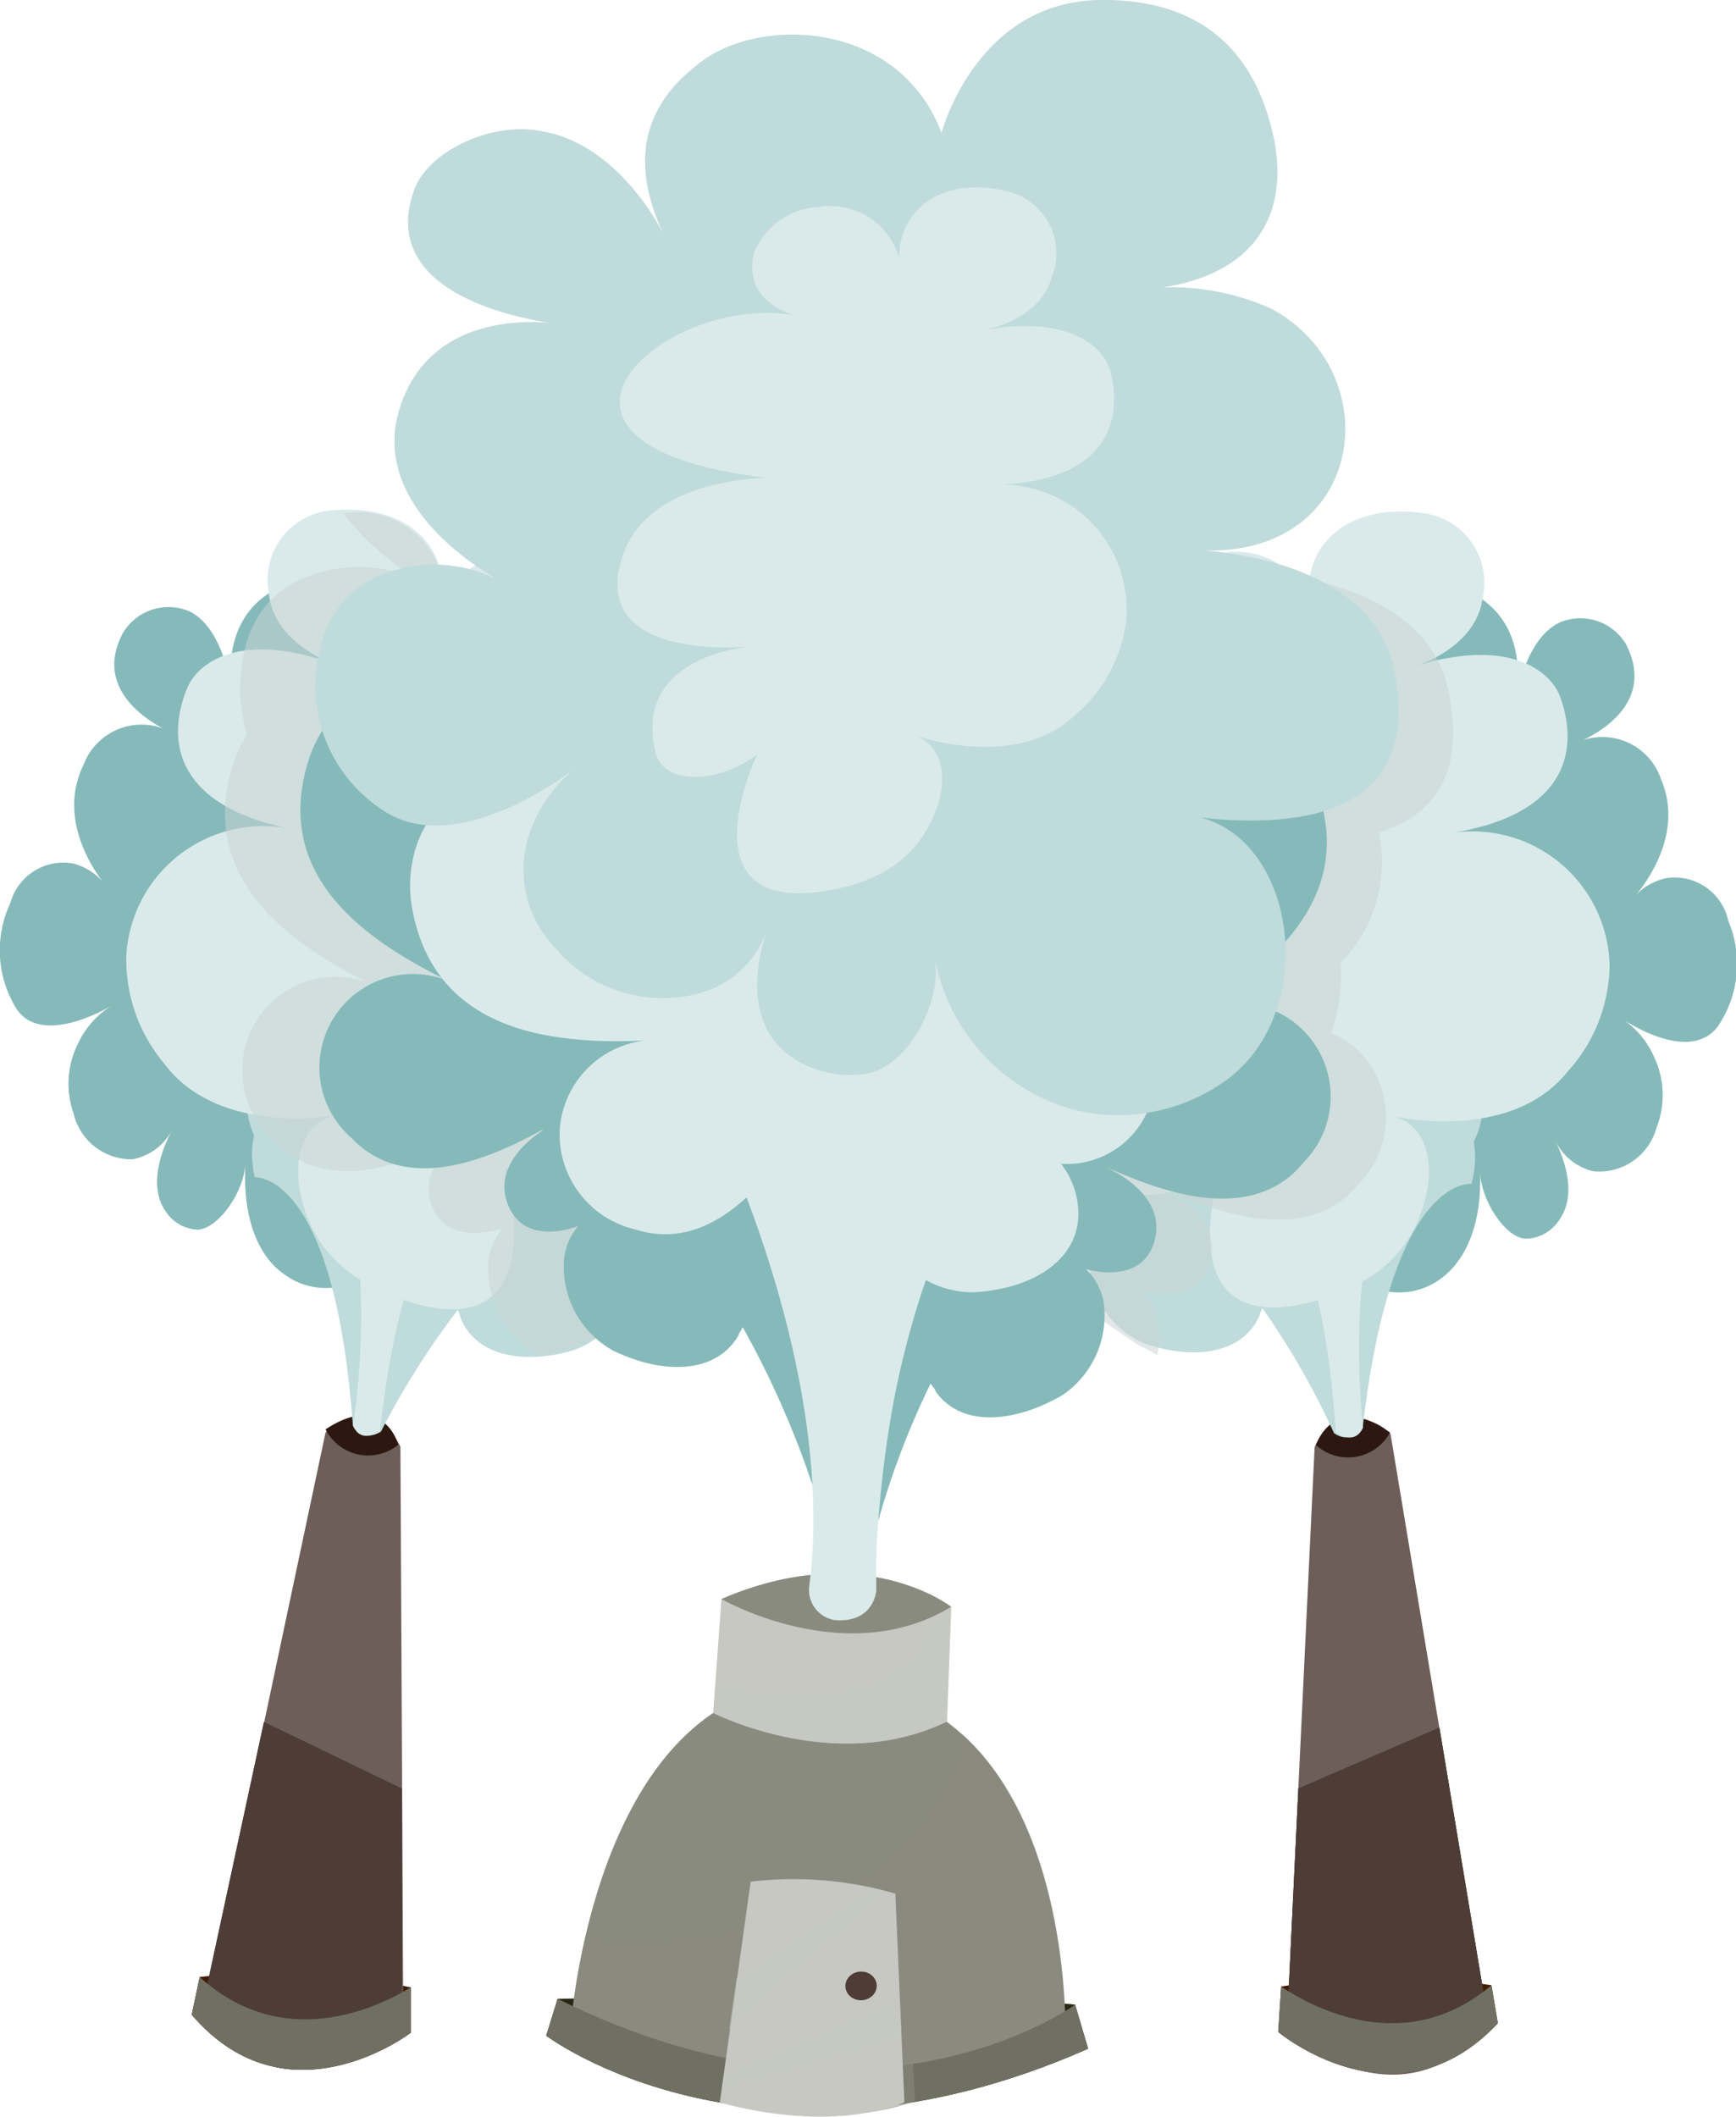 <svg xmlns="http://www.w3.org/2000/svg" viewBox="0 0 65.38 79.71"><defs><style>.cls-1{isolation:isolate;}.cls-2{fill:#411b00;}.cls-3{fill:#6d5e59;}.cls-4{fill:#4e3c36;}.cls-5{fill:#6f7062;}.cls-6{fill:#2d1811;}.cls-7{fill:#86baba;}.cls-8{fill:#c0dbdb;}.cls-9{fill:#daeaea;}.cls-10,.cls-17{opacity:0.55;}.cls-10,.cls-14,.cls-16,.cls-17{mix-blend-mode:multiply;}.cls-11{fill:#cad4d4;}.cls-12{fill:#272813;}.cls-13,.cls-14,.cls-17{fill:#8a8b7f;}.cls-14{opacity:0.35;}.cls-15,.cls-16,.cls-18{fill:#c7c8c2;}.cls-16{opacity:0.65;}.cls-18{opacity:0.45;mix-blend-mode:screen;}</style></defs><title>Ресурс 15</title><g class="cls-1"><g id="Слой_2" data-name="Слой 2"><g id="Layer_1" data-name="Layer 1"><path class="cls-2" d="M48.25,74.8l-.11,1.71s4.47,3.74,8.27-.33l-.24-1.43A25.44,25.44,0,0,0,48.25,74.8Z"/><path class="cls-3" d="M49.51,54.49l-1.05,22s4.17,3.8,7.61-.22L52.37,54A1.73,1.73,0,0,0,49.51,54.49Z"/><path class="cls-4" d="M48.9,67.34l-.44,9.1s4.17,3.8,7.61-.22L54.21,65.05Z"/><path class="cls-4" d="M48.9,67.34l-.44,9.1s4.17,3.8,7.61-.22L54.21,65.05Z"/><path class="cls-5" d="M48.25,74.8l-.11,1.71s4.47,3.74,8.27-.33l-.24-1.43C52.94,77.48,49.46,75.61,48.25,74.8Z"/><path class="cls-6" d="M52.35,53.94a1.8,1.8,0,0,1-2.79.47S50.22,52.39,52.35,53.94Z"/><path class="cls-7" d="M54.14,48.23a2.63,2.63,0,0,1-3-.07c-2-1.37-2.31-5.87-.26-6.33-1.62.72-4.33,1.39-4.5-2.5-.12-2.79,2.92-3.56,2.92-3.56-2.91,1-4.25-3.31-2.47-5.3a3.48,3.48,0,0,1,1.81-.94c-1.56,0-2.52-1-2.62-2.95-.13-2.57.91-3.68,2.4-4,2.16-.44,3.38,2.49,3.38,2.49.2-2.8,2.57-3.46,3.84-2.63.69.45,1.81,1.41,1.46,3.89,0,0,.32-2.31,1.68-2.91a2,2,0,0,1,2.48.88c1.28,2.58-2,3.72-2,3.72a2.33,2.33,0,0,1,3.3,1.33c1,2.34-1.08,4.5-1.08,4.5a2.22,2.22,0,0,1,1.3-.79,2.07,2.07,0,0,1,2.31,1.61,4.18,4.18,0,0,1-.41,4c-1.11,1.42-3.59-.31-3.59-.31a3.31,3.31,0,0,1,1.22,1.47,3.36,3.36,0,0,1,.07,2.65A2.23,2.23,0,0,1,60,44.1a2.13,2.13,0,0,1-1.43-1.16c.15.33,1,2,.06,3.12a1.5,1.5,0,0,1-1.22.58c-.77-.1-1.64-1.48-1.67-2.52C55.82,46.06,55.21,47.54,54.14,48.23Z"/><path class="cls-8" d="M58.9,36.28A3.37,3.37,0,0,0,56.12,34a2.12,2.12,0,0,0-1.27.26c0,.07,1.1-1.6-.18-2.52-1.51-1.08-3.09.89-3.09.89.69-.9,3.68-4.08,1.79-6.77a3.28,3.28,0,0,0-6.08,2.26c-.87-3.26-2.5-6.8-6.68-6.32C38.79,22,35,23.19,37,28.16c-.92,0-2.72.2-3,.13-2.06-.65-3.67,1.17-4,3-.79,4.13,2.63,6,5.81,7.13a3.28,3.28,0,0,0-2.7,5.9c2.55,2.08,5.93-.67,6.88-1.29,0,0-2.08,1.43-1.11,3,.82,1.34,2.57.32,2.5.37a2.12,2.12,0,0,0-.35,1.25,3.38,3.38,0,0,0,2.09,2.94c1.78.62,3.69.42,4.32-1.07,0-.06.06-.16.1-.27a29.86,29.86,0,0,1,2.7,4.71s.71.56,1-.41a48.75,48.75,0,0,1-.89-6,2.59,2.59,0,0,0,1.24-1.34A5.09,5.09,0,0,0,52,44.6a5.1,5.1,0,0,0,1.89-.18,3,3,0,0,0,1.73-3.93,2.78,2.78,0,0,0,1.92,0C59,40,59.38,38.11,58.9,36.28Z"/><path class="cls-8" d="M50.5,53.52S49.66,46,47.71,43.4s9.19-4.74,7.71,1.18c0,0-3-.42-4.1,9.18C51.33,53.76,51.11,54.34,50.5,53.52Z"/><path class="cls-9" d="M51.33,53.76s-.79-7,1.28-9.54-7-5.61-5.77.38c0,0,2.82-.3,3.47,9.33C50.3,53.93,51,54.47,51.33,53.76Z"/><path class="cls-9" d="M49.47,49c2.36-.65,3.76-1.91,4.24-4,.28-1.2.06-2.74-1.41-3,0,0,4.51,1.11,6.73-1.64a6.08,6.08,0,0,0,1.59-4,5.17,5.17,0,0,0-5.93-5c4.51-.73,4.74-3.3,4.06-5.14-.38-1-2-2.23-5.5-1.12,0,0,2.3-.65,2.58-2.54a2.64,2.64,0,0,0-2.33-3.25c-2.91-.37-4.42,1.38-4.19,3.26a3,3,0,0,0-3.57-1.68,3.07,3.07,0,0,0-2.46,2.23C43.14,25.56,46,25.49,46,25.49c-5.53-.92-12.93,6.81-.88,6.79,0,0-5.62.6-5.68,4.73-.05,3.69,6,2.25,6,2.25s-5,.89-3.53,4.9c.48,1.29,2.65,1,4.18-.41C46,43.74,43.72,50.55,49.47,49Z"/><path class="cls-2" d="M15.47,74.83l0,1.71s-4.63,3.55-8.25-.68l.3-1.42A25.47,25.47,0,0,1,15.47,74.83Z"/><path class="cls-3" d="M15.08,54.48l.11,22s-4.33,3.61-7.59-.54l4.66-22A1.73,1.73,0,0,1,15.08,54.48Z"/><path class="cls-4" d="M15.14,67.35l0,9.11s-4.33,3.61-7.59-.54L9.94,64.84Z"/><path class="cls-4" d="M15.14,67.35l0,9.11s-4.33,3.61-7.59-.54L9.94,64.84Z"/><path class="cls-5" d="M15.47,74.83l0,1.71s-4.63,3.55-8.25-.68l.3-1.42C10.67,77.3,14.23,75.59,15.47,74.83Z"/><path class="cls-6" d="M12.26,53.82A1.8,1.8,0,0,0,15,54.4S14.47,52.36,12.26,53.82Z"/><path class="cls-7" d="M10.73,48a2.64,2.64,0,0,0,3,.06c2.07-1.28,2.56-5.76.53-6.31,1.59.79,4.27,1.57,4.6-2.31.24-2.78-2.76-3.68-2.76-3.68,2.87,1.07,4.38-3.12,2.7-5.19a3.49,3.49,0,0,0-1.77-1c1.56.12,2.56-.91,2.74-2.83C20,24.19,19,23,17.54,22.67,15.39,22.13,14.06,25,14.06,25c-.08-2.8-2.42-3.56-3.73-2.79-.71.42-1.87,1.33-1.62,3.82,0,0-.23-2.32-1.55-3a2,2,0,0,0-2.51.77c-1.39,2.52,1.85,3.8,1.85,3.8a2.33,2.33,0,0,0-3.35,1.19C2,31.11,4,33.36,4,33.36a2.22,2.22,0,0,0-1.26-.85A2.07,2.07,0,0,0,.39,34a4.18,4.18,0,0,0,.24,4c1,1.46,3.6-.15,3.6-.15a3.31,3.31,0,0,0-1.28,1.42,3.36,3.36,0,0,0-.18,2.65A2.23,2.23,0,0,0,5,43.65a2.13,2.13,0,0,0,1.48-1.1c-.17.33-1.05,2-.2,3.12a1.49,1.49,0,0,0,1.19.63c.78-.07,1.7-1.41,1.77-2.45C9.14,45.8,9.68,47.29,10.73,48Z"/><path class="cls-8" d="M6.49,35.89a3.37,3.37,0,0,1,2.88-2.18,2.12,2.12,0,0,1,1.26.31c0,.07-1-1.65.29-2.51,1.56-1,3.05,1,3.05,1-.65-.93-3.51-4.23-1.5-6.84a3.28,3.28,0,0,1,6,2.52c1-3.21,2.79-6.68,6.95-6,1.81.29,5.52,1.64,3.29,6.53.92,0,2.71.32,3,.25,2.08-.56,3.61,1.32,3.88,3.13C36.12,36.27,32.62,38,29.4,39a3.28,3.28,0,0,1,2.45,6c-2.63,2-5.9-.92-6.82-1.59,0,0,2,1.52,1,3.06-.87,1.31-2.58.21-2.51.26a2.12,2.12,0,0,1,.3,1.26,3.38,3.38,0,0,1-2.22,2.85c-1.81.54-3.7.26-4.27-1.26,0-.06-.06-.16-.08-.27a29.9,29.9,0,0,0-2.9,4.59s-.73.53-1-.45a48.68,48.68,0,0,0,1.15-6,2.59,2.59,0,0,1-1.18-1.39A5.09,5.09,0,0,1,13,44.5a5.13,5.13,0,0,1-1.88-.26,3,3,0,0,1-1.56-4,2.77,2.77,0,0,1-1.92-.06C6.18,39.6,5.92,37.69,6.49,35.89Z"/><path class="cls-8" d="M14.13,53.48s1.17-7.44,3.22-10-9-5.13-7.76.85c0,0,3-.29,3.7,9.35C13.3,53.68,13.49,54.27,14.13,53.48Z"/><path class="cls-9" d="M13.3,53.68s1.09-7-.86-9.59,7.19-5.31,5.74.62c0,0-2.8-.42-3.87,9.18C14.32,53.89,13.59,54.4,13.3,53.68Z"/><path class="cls-9" d="M15.37,49c-2.33-.75-3.68-2.07-4.07-4.14-.23-1.2.06-2.74,1.54-2.89,0,0-4.55.91-6.66-1.93a6.08,6.08,0,0,1-1.42-4.1,5.17,5.17,0,0,1,6.14-4.74c-4.48-.92-4.6-3.5-3.84-5.31.42-1,2.11-2.14,5.54-.88,0,0-2.27-.74-2.47-2.65a2.63,2.63,0,0,1,2.46-3.15c2.92-.24,4.36,1.57,4,3.43a3,3,0,0,1,3.64-1.53,3.07,3.07,0,0,1,2.36,2.34c.05,2.43-2.76,2.23-2.76,2.23,5.56-.68,12.63,7.36.59,6.82,0,0,5.59.84,5.47,5-.11,3.68-6.05,2-6.05,2s5,1.11,3.31,5c-.54,1.27-2.69.9-4.16-.59C19.05,43.9,21,50.8,15.37,49Z"/><g class="cls-10"><path class="cls-11" d="M54.55,26c-.61-2.93-3.79-3.95-5.81-4.3A44,44,0,0,1,42.5,23a37.34,37.34,0,0,0-4.73,5.86c-1.84,2.87-3.72,5.83-3.67,9.37,0,1.48.06,3,.06,4.42a35.67,35.67,0,0,0,8.73,8c.24.11.47.24.7.38a3.82,3.82,0,0,0,0-1.2A2.27,2.27,0,0,0,43,48.58c-.09,0,2,.65,2.54-.94.66-1.88-1.84-2.92-1.84-2.92,1.14.44,5.3,2.58,7.51-.18a3.59,3.59,0,0,0,.3-4.59,3.49,3.49,0,0,0-1.37-1.06,6.77,6.77,0,0,0,.35-2.64,5.4,5.4,0,0,0,1.44-4.9C53.87,30.75,55.23,29.27,54.55,26Z"/></g><g class="cls-10"><path class="cls-11" d="M17.61,42.64c-.61.4-1.94,1.47-1.29,2.9s2.69.68,2.61.71a2.27,2.27,0,0,0-.54,1.28,3.63,3.63,0,0,0,1.78,3.37c.4.35,1.94-.43,2.24-.49a6.53,6.53,0,0,1,1.77-.17,4,4,0,0,1,.84,0c0-.06.07-.13.11-.22l.15.27.23,0a5,5,0,0,1,2.4-3.6l.21-.11a20.9,20.9,0,0,1,.09-2.35A58.73,58.73,0,0,1,26.82,37a5.63,5.63,0,0,1-1.1-2c-.21-.67-.41-1.34-.65-2-.11-.29-.17-.45-.18-.49-.1-.21-.2-.43-.31-.64-.21-.38-.45-.74-.68-1.1a5.06,5.06,0,0,1-2.44-2.18c-1.54-2.58-3.75-4.52-4.93-7.26a3.27,3.27,0,0,0-3.59-2,9.87,9.87,0,0,0,3,2.6,5.34,5.34,0,0,0-2.67-.58c-2.19.15-3.68,1.23-4.1,3.31a6.16,6.16,0,0,0,.13,3,4.71,4.71,0,0,0-.51,1.08c-1.34,4.19,1.85,6.63,5,8.23l0,0a3.52,3.52,0,0,0-3.44,6c2.26,2.36,5.82.4,7.2-.33Z"/></g><path class="cls-12" d="M21,75.26l-.43,1.39s7.94,6,20.41.49l-.49-1.66S36.63,75,21,75.26Z"/><path class="cls-13" d="M21.48,76.47s.88-13.8,10-13.13,8.64,13.51,8.64,13.51A21.83,21.83,0,0,1,21.48,76.47Z"/><path class="cls-14" d="M36.25,65.3c-1.22,6-8.72,8.33-14.2,7.62a24.48,24.48,0,0,0-.57,3.55,21.83,21.83,0,0,0,18.65.38S40.43,69.06,36.25,65.3Z"/><path class="cls-15" d="M27.17,60.21l-.31,4.29s4.62,2.36,8.8.32l.16-4.33S31,58.44,27.17,60.21Z"/><path class="cls-16" d="M35.31,60.3c-.64,3.42-4.33,3.9-8.36,3.06l-.08,1.14s4.62,2.36,8.8.32l.16-4.33Z"/><path class="cls-13" d="M27.17,60.21s4.7,2.7,8.65.29C35.82,60.49,32.48,57.9,27.17,60.21Z"/><path class="cls-5" d="M21,75.26l-.43,1.39s7.94,6,20.41.49l-.49-1.66S32.81,81.13,21,75.26Z"/><path class="cls-17" d="M28.68,71l-1.22,8.11s4,1.15,7,0l-.38-7.39s-.21-.34-.41-.4A14.21,14.21,0,0,0,28.68,71Z"/><path class="cls-15" d="M28.27,70.85l-1.16,8.31s3.88,1.21,6.95,0l-.34-7.86A13.78,13.78,0,0,0,28.27,70.85Z"/><path class="cls-18" d="M32.73,71.08l-5,3.43-.27,1.89,6-5.13C33.33,71.23,33.08,71.16,32.73,71.08Z"/><path class="cls-18" d="M33.88,75.2l-6.62,2.89-.08.57c2.39-.46,6.77-1.94,6.77-1.94Z"/><ellipse class="cls-4" cx="32.43" cy="74.77" rx="0.59" ry="0.54" transform="translate(-3.27 1.51) rotate(-2.53)"/><path class="cls-7" d="M41.66,37.72A3.62,3.62,0,0,0,39,34.91a2.28,2.28,0,0,0-1.38.11c-.06.07,1.38-1.56.13-2.7-1.47-1.35-3.41.54-3.41.54.86-.87,4.45-3.86,2.79-7a3.52,3.52,0,0,0-6.76,1.62c-.5-3.58-1.78-7.56-6.29-7.59-2,0-6.12.76-4.63,6.32-1-.15-2.92-.14-3.17-.25-2.11-1-4.06.77-4.65,2.64-1.38,4.3,2,6.75,5.26,8.34a3.52,3.52,0,0,0-3.64,5.92c2.44,2.55,6.4.06,7.49-.48,0,0-2.4,1.25-1.57,3.07.69,1.54,2.69.68,2.61.71a2.28,2.28,0,0,0-.54,1.28,3.62,3.62,0,0,0,1.84,3.41c1.82.89,3.87.93,4.74-.58,0-.07.1-.17.15-.3a34.82,34.82,0,0,1,2.62,5.92s.31.16.77-.83a52.29,52.29,0,0,1-.16-6.55,2.78,2.78,0,0,0,1.49-1.26,5.46,5.46,0,0,0,.52-1.6,5.48,5.48,0,0,0,2,.05,3.25,3.25,0,0,0,2.35-4,3,3,0,0,0,2,.28C41.34,41.69,41.94,39.72,41.66,37.72Z"/><path class="cls-7" d="M20.35,41.06a3.62,3.62,0,0,1,2.41-3,2.27,2.27,0,0,1,1.39,0c.07.06-1.51-1.44-.37-2.68,1.35-1.47,3.44.24,3.44.24-.93-.79-4.77-3.46-3.39-6.7a3.52,3.52,0,0,1,6.88,1c.18-3.61,1.11-7.69,5.6-8.11,2-.19,6.17.23,5.16,5.9,1-.24,2.9-.39,3.13-.53,2-1.14,4.11.41,4.87,2.22,1.75,4.16-1.41,6.91-4.51,8.77a3.52,3.52,0,0,1,4.15,5.58c-2.21,2.75-6.37.62-7.51.18,0,0,2.5,1,1.84,2.92-.56,1.59-2.62.91-2.54.94A2.27,2.27,0,0,1,41.56,49,3.62,3.62,0,0,1,40,52.54c-1.73,1-3.78,1.26-4.77-.16,0-.07-.11-.16-.18-.29A30.6,30.6,0,0,0,32.88,58s-.2.41-.74-.53a52.25,52.25,0,0,0-.41-6.54,2.78,2.78,0,0,1-1.59-1.13,5.46,5.46,0,0,1-.66-1.54,5.51,5.51,0,0,1-2,.23,3.25,3.25,0,0,1-2.69-3.74,3,3,0,0,1-2,.45C21,45,20.25,43.08,20.35,41.06Z"/><path class="cls-9" d="M33,59.88c0-.43,0-.86,0-1.28.06-1.4.19-2.81.39-4.2a32.87,32.87,0,0,1,1.18-5.29A18.82,18.82,0,0,1,37,44l.26-.36c4.52-6.06-12.75-6.75-10.17-1,0,0,4.41,9.11,3.39,17.06A1.15,1.15,0,0,0,31.43,61C32.85,61.12,33,60,33,59.88Z"/><path class="cls-9" d="M36.2,33.17c-4.82-1.47-9.83-2.36-14.27-5-.41-.19-3.18,1.41-3.53,1.43-2.35.17-3.25,2.67-2.87,4.65.86,4.54,5.09,5.09,8.76,4.93a3.63,3.63,0,0,0-3.21,3.36,3.68,3.68,0,0,0,2.84,3.75c3.42,1.1,5.75-3.08,6.46-4.1,0,0-1.53,2.3.09,3.53,1.37,1,2.74-.71,2.68-.63a2.35,2.35,0,0,0,.15,1.41,3.69,3.69,0,0,0,3.31,2.16c2.06-.09,3.91-1.06,4-2.84a3.07,3.07,0,0,0-.65-2,3.32,3.32,0,0,0,3.53-3.1,6.05,6.05,0,0,0-1.37-3.65C39.63,37,38.68,33.93,36.2,33.17Z"/><path class="cls-8" d="M40.2,41.72a6.94,6.94,0,0,0,6.13-1.16c3.58-2.82,2.34-9.9-2.08-9.9,3.64.55,9.52.63,8.25-5.46-.91-4.36-7.5-4.49-7.5-4.49,6.4.45,7.39-6.62,2.91-9.07a9.17,9.17,0,0,0-4.12-.82C47,10.34,48.55,8.34,48,5.33c-.8-4-3.4-5.38-6.6-5.33-4.65.08-5.94,5-5.94,5C33.85.78,28.68.6,26.4,2.33c-1.24.94-3.16,2.82-1.39,6.53,0,0-1.63-3.46-4.67-3.93-1.8-.35-4.22.74-4.75,2.24-1.57,4.45,5.7,5.06,5.7,5.06s-5-1-6.26,3.22c-1.19,4,4.09,6.58,4.09,6.58a5.47,5.47,0,0,0-3-.77c-2.19.15-3.68,1.23-4.1,3.31a5.58,5.58,0,0,0,2.5,6c2.88,1.81,7.28-1.74,7.28-1.74a5.32,5.32,0,0,0-1.91,2.71,4.23,4.23,0,0,0,1,4.13,5.28,5.28,0,0,0,5.52,1.71,3.75,3.75,0,0,0,2.46-2.3c-.18.57-1.15,3.49,1.16,4.86a3.89,3.89,0,0,0,2.75.46c1.56-.42,2.77-2.86,2.4-4.49A7.31,7.31,0,0,0,40.2,41.72Z"/><path class="cls-9" d="M31,33.56c2.2-.33,3.61-1.31,4.27-3.11.38-1,.36-2.46-1-2.82,0,0,3.95,1.5,6.26-.74a5.54,5.54,0,0,0,1.88-3.47,4.71,4.71,0,0,0-4.81-5.17c4.16-.16,4.65-2.46,4.24-4.19-.23-1-1.58-2.23-4.84-1.62,0,0,2.14-.33,2.61-2A2.4,2.4,0,0,0,38,7.22c-2.59-.66-4.15.76-4.14,2.48a2.7,2.7,0,0,0-3-1.91,2.79,2.79,0,0,0-2.47,1.75C27.92,11.71,30.47,12,30.47,12c-4.89-1.44-12.43,4.72-1.54,6,0,0-5.14-.08-5.65,3.64-.45,3.32,5.14,2.69,5.14,2.69s-4.64.25-3.73,4c.29,1.22,2.28,1.21,3.82.09C28.5,28.45,25.69,34.35,31,33.56Z"/></g></g></g></svg>